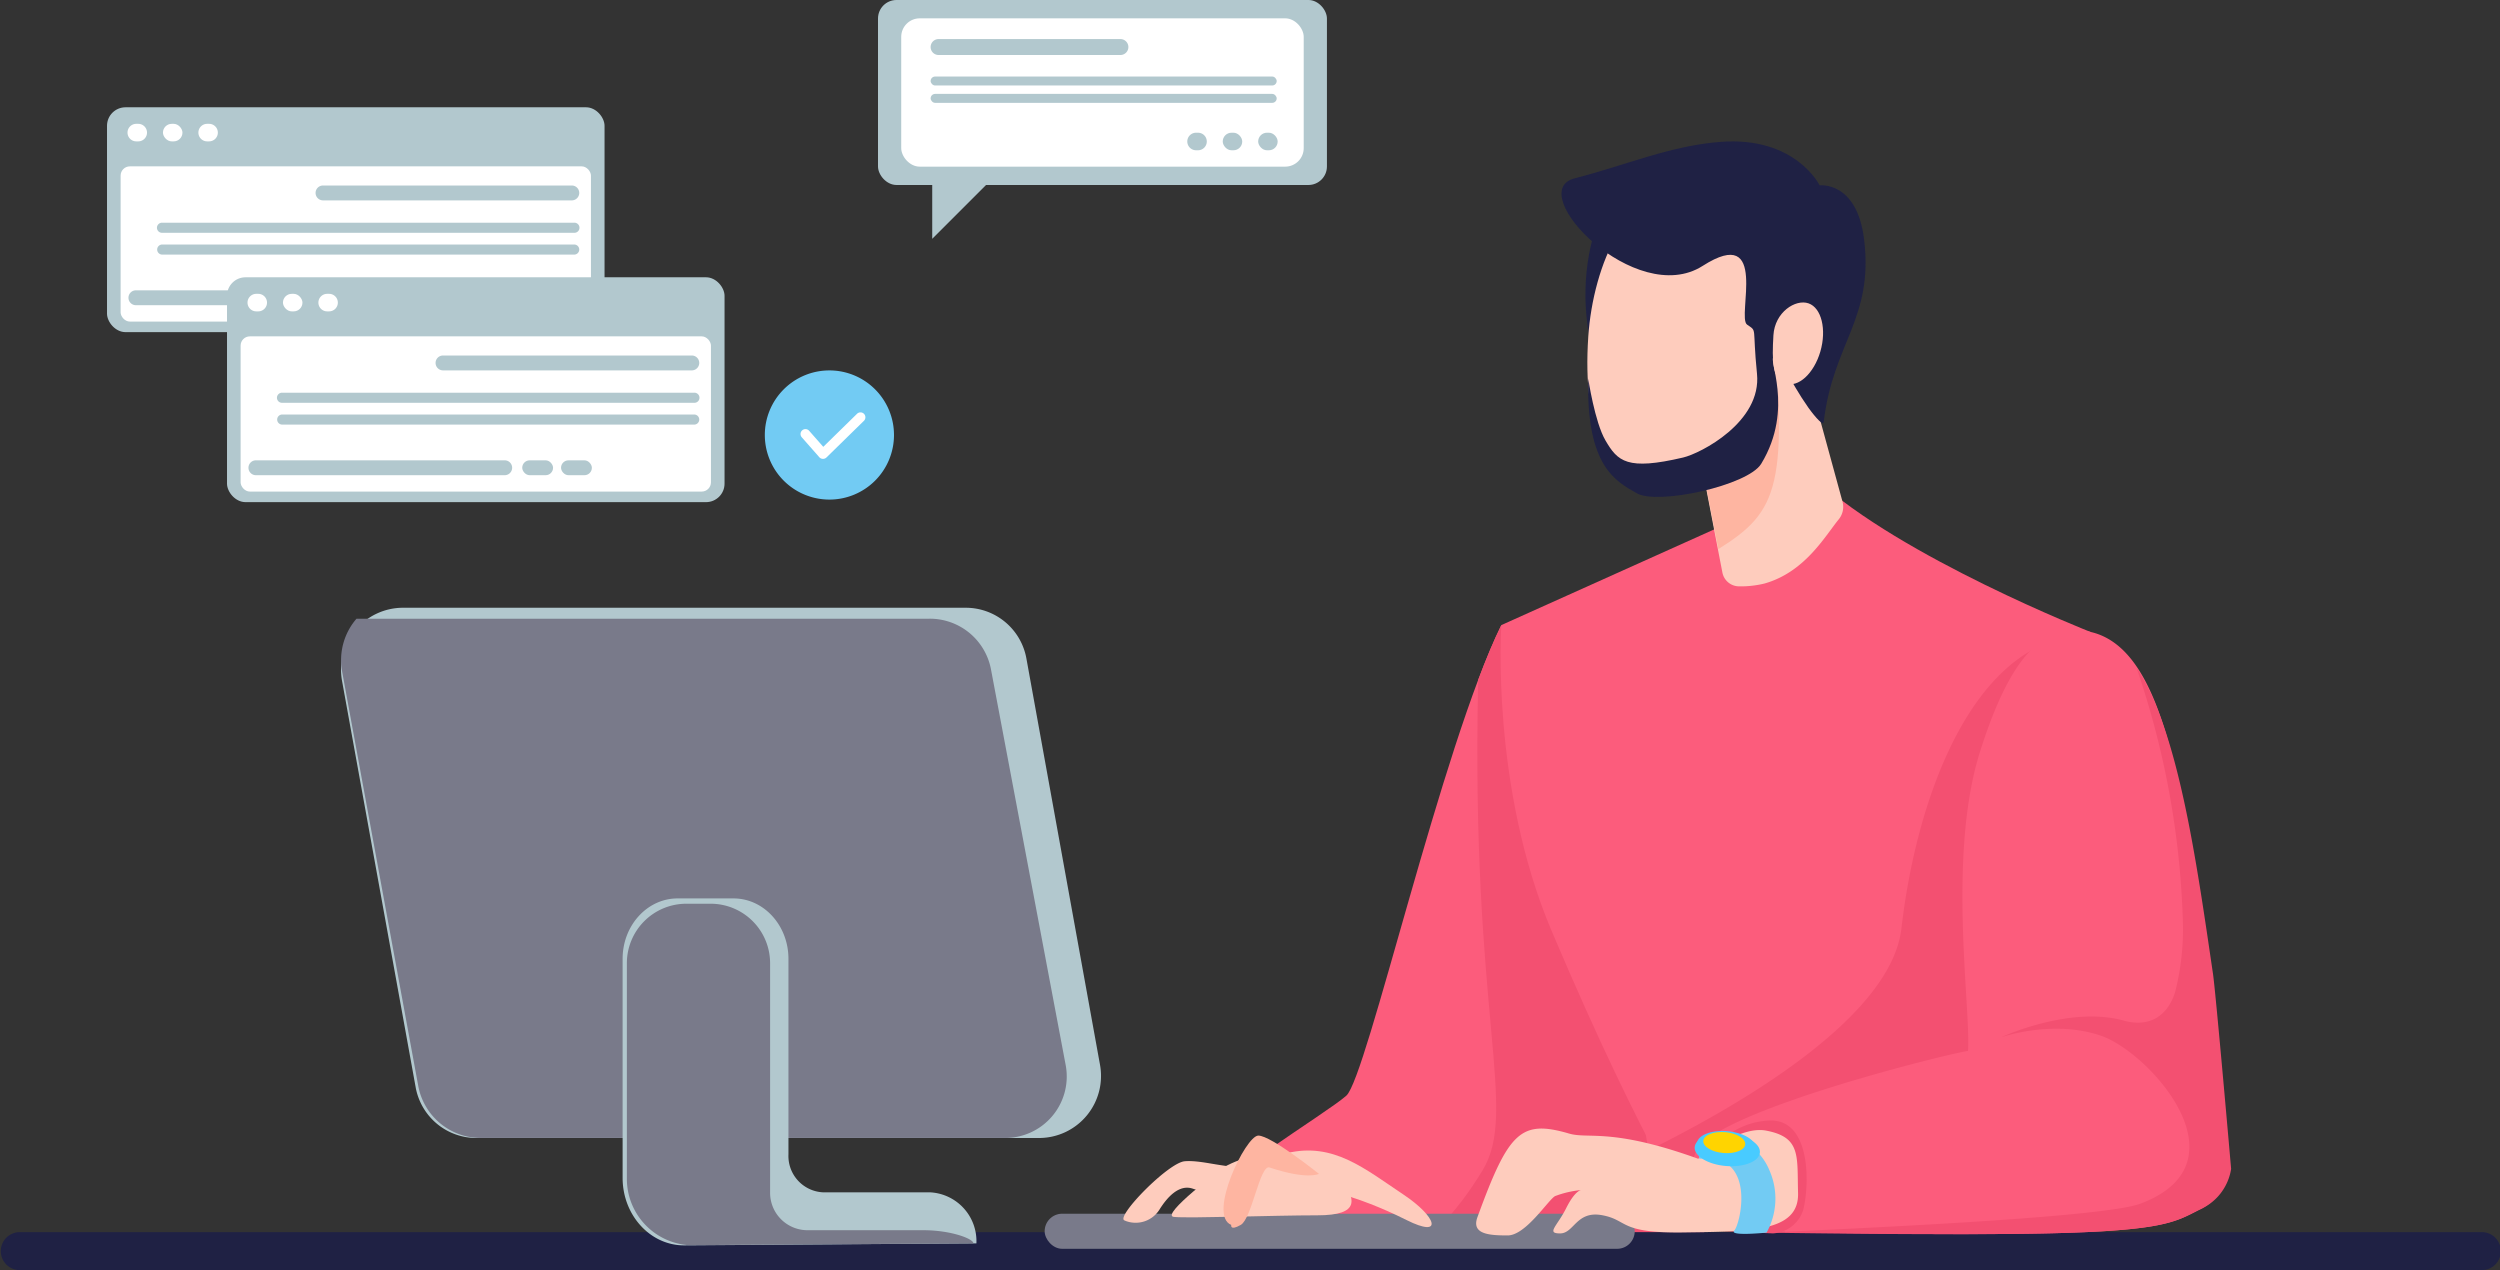 <svg xmlns="http://www.w3.org/2000/svg" width="270" height="137.173" viewBox="0 0 270 137.173"><rect x="0" y="0" width="270" height="137.173" fill="#333333" stroke="none"/><g transform="translate(-2101.913 -452.22)"><path d="M2273.459,526.168c-6.448,13.091-14.534,48.864-16.74,50.823s-14.945,9.556-17.15,13.231-1.225,2.451-.245,2.7,56.354.49,56.354.49-6.37-37.977-7.105-38.222S2273.459,526.168,2273.459,526.168Z" transform="translate(-9.401 -6.441)" fill="#fc5c7c"/><path d="M2266.22,593.231c10.17.071,20.9.127,26.809.155l-8.089-48.373c-4.314-8.364-9.551-18.845-9.551-18.845-.813,1.651-1.652,3.662-2.5,5.92-.839,36.333,4.393,46.516.462,52.99C2270.283,590.129,2267.483,592.389,2266.22,593.231Z" transform="translate(-11.331 -6.441)" fill="#f35071"/><path d="M2369.861,600.689h-265.9a2.052,2.052,0,0,1,0-4.1h265.9a2.052,2.052,0,1,1,0,4.1Z" transform="translate(0 -11.297)" fill="#1f2144"/><path d="M2310.021,509.2c9.2,8.489,29.669,16.54,29.669,16.54s3.11,28.738.988,45.01-.943,19.573-.943,19.573h-42.212s-5.666-7.862-16.036-32.308c-6.6-15.564-5.424-33.015-5.424-33.015l25.7-11.555Z" transform="translate(-12.005 -5.27)" fill="#fc5c7c"/><path d="M2298.74,591.607h42.212s-1.179-3.3.943-19.573c1.748-13.4-.052-35.249-.742-42.547l-3.839-1.645c-9.638,2.776-15.192,17.152-16.825,31.2-1.093,9.4-16.667,18.652-26.853,23.747A83.486,83.486,0,0,0,2298.74,591.607Z" transform="translate(-13.222 -6.556)" fill="#f35071"/><path d="M2287.853,477.516c-5.089,11.333,1.019,21.831.833,21.389s7.7-19.135,7.7-19.135Z" transform="translate(-12.683 -3.085)" fill="#1f2144"/><path d="M2307.91,486.517l6.454,23.588a2.134,2.134,0,0,1-.409,1.91c-1.514,1.865-3.669,5.7-8.016,6.931a10.763,10.763,0,0,1-2.73.306,1.843,1.843,0,0,1-1.818-1.491l-4.324-22.373Z" transform="translate(-13.459 -3.706)" fill="#feccbd"/><path d="M2306.678,488.634l-2.359.967-7.252,5.934,3.893,19.835C2307.561,511.254,2308.524,508.476,2306.678,488.634Z" transform="translate(-13.459 -3.852)" fill="#feb5a1"/><path d="M2306.914,496.244c-1.429,7.759-7.235,13.008-12.969,11.722s-8.47-6.309-7.8-16.379c.528-7.9,4.424-16.487,10.158-15.2S2308.342,488.483,2306.914,496.244Z" transform="translate(-12.699 -2.998)" fill="#feccbd"/><path d="M2341.158,526.948c8.54,1.929,10.128,19.276,12.905,37.571.32,2.106,1.96,19.93,1.96,19.93a5.455,5.455,0,0,1-3.1,4.9c-2.792,1.4-3.921,2.451-20.093,2.613-15.531.157-35.556-.49-35.556-.49s-.177-5.779,1.415-8.6c2.4-4.246,26.954-10.345,29.24-10.672.327-4.574-2.255-21.123,1.307-32.344,2.45-7.718,5.084-11.762,8.385-12.818A6.627,6.627,0,0,1,2341.158,526.948Z" transform="translate(-13.472 -6.481)" fill="#fc5c7c"/><path d="M2306.7,592.127c7.657.115,18.166.225,26.775.138,16.172-.163,17.3-1.218,20.093-2.614a5.739,5.739,0,0,0,3.43-4.41s-1.651-18.965-1.96-21.073c-1.8-12.251-3.739-26.27-8.258-33.038a92.355,92.355,0,0,1,5.007,27.441,27.279,27.279,0,0,1-.834,7.557c-.735,2.41-2.614,3.921-5.553,3.1-5.881-1.634-13.232,1.8-13.232,1.8s5.554-1.961,10.781-.164S2358.96,584.587,2347.2,589C2343.6,590.348,2322.043,591.448,2306.7,592.127Z" transform="translate(-14.123 -6.783)" fill="#f35071"/><path d="M2299.994,587.337a8.1,8.1,0,0,1,6.643-3.7c4.465,0,4.138,7.3,3.485,9.693a3.628,3.628,0,0,1-3.267,2.5l-9.583-.436Z" transform="translate(-13.473 -10.404)" fill="#f35071"/><rect width="63.727" height="3.789" rx="1.895" transform="translate(2214.735 583.301)" fill="#797a8a"/><path d="M2297.132,587.837c-9.365-3.376-11.823-2.105-13.939-2.722-5.228-1.525-6.535-.218-9.91,9.039-.672,1.844,1.307,1.961,3.267,1.961s4.356-3.812,5.119-4.247a10.649,10.649,0,0,1,2.831-.654s-.654,0-1.633,1.961-2.179,2.722-.654,2.722,1.742-2.5,4.573-1.961,1.743,1.961,8.822,1.852,12.421,0,12.305-4.247c-.109-4.03.337-6.044-3.484-6.752C2301.488,584.243,2297.132,587.837,2297.132,587.837Z" transform="translate(-11.81 -10.468)" fill="#feccbd"/><path d="M2299.032,587.893c6.262-.708,4.424,7.093,3.771,7.746s3.487.229,3.487.229a7.56,7.56,0,0,0,.311-6.723,6.1,6.1,0,0,0-4.9-3.757l-2.777,1.524Z" transform="translate(-13.587 -10.525)" fill="#72cbf3"/><path d="M2305.54,587.2c-.08.966-1.724,1.618-3.668,1.456s-3.458-1.078-3.377-2.044,1.723-1.619,3.669-1.456S2305.621,586.23,2305.54,587.2Z" transform="translate(-13.557 -10.507)" fill="#48cbff"/><path d="M2305.06,586.7c-.072.863-1.539,1.446-3.277,1.3s-3.089-.964-3.017-1.827,1.54-1.446,3.278-1.3S2305.133,585.833,2305.06,586.7Z" transform="translate(-13.576 -10.487)" fill="#48cbff"/><path d="M2304.025,586.305c-.051.621-1.108,1.041-2.359.936s-2.224-.693-2.172-1.315,1.109-1.041,2.36-.937S2304.077,585.683,2304.025,586.305Z" transform="translate(-13.626 -10.496)" fill="#ffd400"/><g transform="translate(2138.75 517.859)"><path d="M2216.91,581.426h-60.859a6.658,6.658,0,0,1-6.524-5.511L2141.59,532.1a6.7,6.7,0,0,1,6.525-7.941h60.859a6.659,6.659,0,0,1,6.525,5.511l7.937,43.814A6.7,6.7,0,0,1,2216.91,581.426Z" transform="translate(-2141.479 -524.161)" fill="#b2c8ce"/><path d="M2219.754,573.737l-8.1-42.907a6.723,6.723,0,0,0-6.66-5.4h-61.848a6.835,6.835,0,0,0-1.553,5.72l8.218,44.733a6.866,6.866,0,0,0,6.752,5.626H2213.1A6.643,6.643,0,0,0,2219.754,573.737Z" transform="translate(-2141.479 -524.249)" fill="#797a8a"/><path d="M2207.332,589.618h-11.553a3.928,3.928,0,0,1-3.732-4.1V564.4c0-3.6-2.658-6.524-5.938-6.524h-6.035c-3.279,0-5.938,2.921-5.938,6.524v23.656c0,4.045,3,7.318,6.68,7.292l31.53-.216A5.28,5.28,0,0,0,2207.332,589.618Z" transform="translate(-2143.731 -526.486)" fill="#b2c8ce"/><path d="M2174.63,564.912v23.294a7.18,7.18,0,0,0,6.658,7.16l30.772-.192c0-.5-2.429-1.423-5.425-1.423h-12.5a4.036,4.036,0,0,1-4.036-4.036v-24.8a6.424,6.424,0,0,0-6.424-6.423h-2.624A6.423,6.423,0,0,0,2174.63,564.912Z" transform="translate(-2143.765 -526.528)" fill="#797a8a"/></g><path d="M2243.4,588.971c4.651-2.584,10.334-1.722,12.4.861s2.411,4.306-2.239,4.306-13.951.344-15.5.172S2243.4,588.971,2243.4,588.971Z" transform="translate(-9.373 -10.664)" fill="#feccbd"/><path d="M2251.211,587.4c4.995-1.206,8.407,1.7,12.573,4.478,3.617,2.411,4.344,4.756.344,2.756-5.856-2.928-9.3-3.273-9.3-3.273Z" transform="translate(-10.297 -10.644)" fill="#feccbd"/><path d="M2245.352,589.019c-2.522,0-4.724-.8-6.5-.655s-7.419,5.935-6.529,6.38c.064.032.134.061.209.089a3.039,3.039,0,0,0,3.6-1.264c.8-1.28,2.1-2.771,3.607-2.237a16.041,16.041,0,0,0,5.169.8Z" transform="translate(-8.987 -10.729)" fill="#feccbd"/><path d="M2244.674,595.032c-2.583-1.033,1.55-9.646,2.928-9.646s6.545,4.134,6.545,4.134-1.216.686-5.339-.689c-1.034-.344-1.9,5.512-3.1,6.2S2244.674,595.032,2244.674,595.032Z" transform="translate(-9.788 -10.524)" fill="#feb5a1"/><path d="M2285.936,495.695c-.24,9.484,2.991,11.087,5.251,12.375s12-.84,13.425-3.185c3.656-6,.579-11.6,1.4-11.511s1.565,2.421,3.7,5.452c.2.282,1.584,2.156,1.656,1.532.99-8.492,5.411-11.129,4.358-19.717-.776-6.332-4.8-5.829-4.8-5.829s-2.593-5.3-10.664-4.7c-5.409.4-10.229,2.509-15.8,3.944s6.595,14.071,13.826,9.455,3.66,5.552,4.8,6.34.548.1,1.072,5.308-6.084,8.6-7.978,9.046c-6.055,1.424-7.068.425-8.394-1.856C2286.635,500.374,2285.936,495.695,2285.936,495.695Z" transform="translate(-12.491 -2.572)" fill="#1f2144"/><path d="M2312.693,494.047c-.7,2.39-2.393,3.934-3.792,3.449s-1.442-2.428-1.277-5.206c.149-2.505,2.393-3.935,3.792-3.449S2313.387,491.657,2312.693,494.047Z" transform="translate(-14.182 -3.86)" fill="#feccbd"/><g transform="translate(2113.47 463.807)"><g transform="translate(0)"><rect width="53.734" height="24.284" rx="2" fill="#b2c8ce"/><rect width="50.796" height="16.764" rx="1" transform="translate(1.469 6.38)" fill="#fff"/><g transform="translate(2.215 1.787)"><path d="M.947,0h.211a.947.947,0,0,1,.947.947v0a.947.947,0,0,1-.947.947H.947A.947.947,0,0,1,0,.947v0A.947.947,0,0,1,.947,0Z" fill="#fff"/><rect width="2.105" height="1.895" rx="0.947" transform="translate(3.828)" fill="#fff"/><path d="M.947,0h.211A.947.947,0,0,1,2.1.947v0a.947.947,0,0,1-.947.947H.947A.947.947,0,0,1,0,.947v0A.947.947,0,0,1,.947,0Z" transform="translate(7.655)" fill="#fff"/></g><path d="M2166.193,472.145h-26.869a.8.8,0,1,1,0-1.607h26.869a.8.8,0,0,1,0,1.607Z" transform="translate(-2115.995 -462.091)" fill="#b2c8ce"/><path d="M2144.487,485.465h-26.869a.8.8,0,0,1,0-1.608h26.869a.8.8,0,0,1,0,1.608Z" transform="translate(-2114.497 -464.09)" fill="#b2c8ce"/><rect width="3.33" height="1.607" rx="0.804" transform="translate(31.884 19.768)" fill="#b2c8ce"/><rect width="3.33" height="1.607" rx="0.804" transform="translate(36.075 19.768)" fill="#b2c8ce"/><path d="M2165.184,475.945H2120.69a.546.546,0,1,1,0-1.091h44.494a.546.546,0,1,1,0,1.091Z" transform="translate(-2114.727 -462.389)" fill="#b2c8ce"/><path d="M2165.184,478.473H2120.69a.545.545,0,1,1,0-1.09h44.494a.545.545,0,1,1,0,1.09Z" transform="translate(-2114.727 -462.563)" fill="#b2c8ce"/></g><g transform="translate(12.96 18.36)"><rect width="53.734" height="24.284" rx="2" fill="#b2c8ce"/><rect width="50.796" height="16.764" rx="1" transform="translate(1.469 6.38)" fill="#fff"/><g transform="translate(2.215 1.787)"><path d="M.947,0h.211a.947.947,0,0,1,.947.947v0a.947.947,0,0,1-.947.947H.947A.947.947,0,0,1,0,.947v0A.947.947,0,0,1,.947,0Z" fill="#fff"/><rect width="2.105" height="1.895" rx="0.947" transform="translate(3.828)" fill="#fff"/><path d="M.947,0h.211A.947.947,0,0,1,2.1.947v0a.947.947,0,0,1-.947.947H.947A.947.947,0,0,1,0,.947v0A.947.947,0,0,1,.947,0Z" transform="translate(7.655)" fill="#fff"/></g><path d="M2166.193,472.145h-26.869a.8.8,0,1,1,0-1.607h26.869a.8.8,0,0,1,0,1.607Z" transform="translate(-2115.995 -462.091)" fill="#b2c8ce"/><path d="M2144.487,485.465h-26.869a.8.8,0,0,1,0-1.608h26.869a.8.8,0,0,1,0,1.608Z" transform="translate(-2114.497 -464.09)" fill="#b2c8ce"/><rect width="3.33" height="1.607" rx="0.804" transform="translate(31.884 19.768)" fill="#b2c8ce"/><rect width="3.33" height="1.607" rx="0.804" transform="translate(36.075 19.768)" fill="#b2c8ce"/><path d="M2165.184,475.945H2120.69a.546.546,0,1,1,0-1.091h44.494a.546.546,0,1,1,0,1.091Z" transform="translate(-2114.727 -462.389)" fill="#b2c8ce"/><path d="M2165.184,478.473H2120.69a.545.545,0,1,1,0-1.09h44.494a.545.545,0,1,1,0,1.09Z" transform="translate(-2114.727 -462.563)" fill="#b2c8ce"/></g></g><g transform="translate(2184.513 492.225)"><path d="M2204.582,498.962a6.975,6.975,0,1,1-6.976-6.974A6.975,6.975,0,0,1,2204.582,498.962Z" transform="translate(-2190.631 -491.988)" fill="#72cbf3"/><g transform="translate(3.858 4.528)"><path d="M2197.2,501.876h-.02a.528.528,0,0,1-.38-.18l-1.894-2.152a.531.531,0,0,1,.8-.7l1.525,1.733,3.647-3.57a.531.531,0,0,1,.743.759l-4.047,3.962A.531.531,0,0,1,2197.2,501.876Z" transform="translate(-2194.775 -496.852)" fill="#fff"/></g></g><g transform="translate(2196.737 452.219)"><rect width="48.484" height="19.979" rx="2" transform="translate(0)" fill="#b2c8ce"/><path d="M2210.051,461.027v9.118l10.506-10.506S2210.264,461.027,2210.051,461.027Z" transform="translate(-2204.195 -444.352)" fill="#b2c8ce"/><rect width="43.469" height="16.018" rx="2" transform="translate(2.508 1.981)" fill="#fff"/><path d="M2230.362,449.474h-19.635a.861.861,0,0,1,0-1.722h19.635a.861.861,0,1,1,0,1.722Z" transform="translate(-2204.182 -443.532)" fill="#b2c8ce"/><rect width="37.375" height="0.967" rx="0.484" transform="translate(5.684 8.267)" fill="#b2c8ce"/><rect width="37.375" height="0.967" rx="0.484" transform="translate(5.684 10.142)" fill="#b2c8ce"/><g transform="translate(33.404 14.335)"><path d="M.947,0h.211a.947.947,0,0,1,.947.947v0a.947.947,0,0,1-.947.947H.948A.948.948,0,0,1,0,.947v0A.947.947,0,0,1,.947,0Z" fill="#b2c8ce"/><rect width="2.105" height="1.895" rx="0.947" transform="translate(3.828)" fill="#b2c8ce"/><rect width="2.105" height="1.895" rx="0.947" transform="translate(7.655)" fill="#b2c8ce"/></g></g></g></svg>